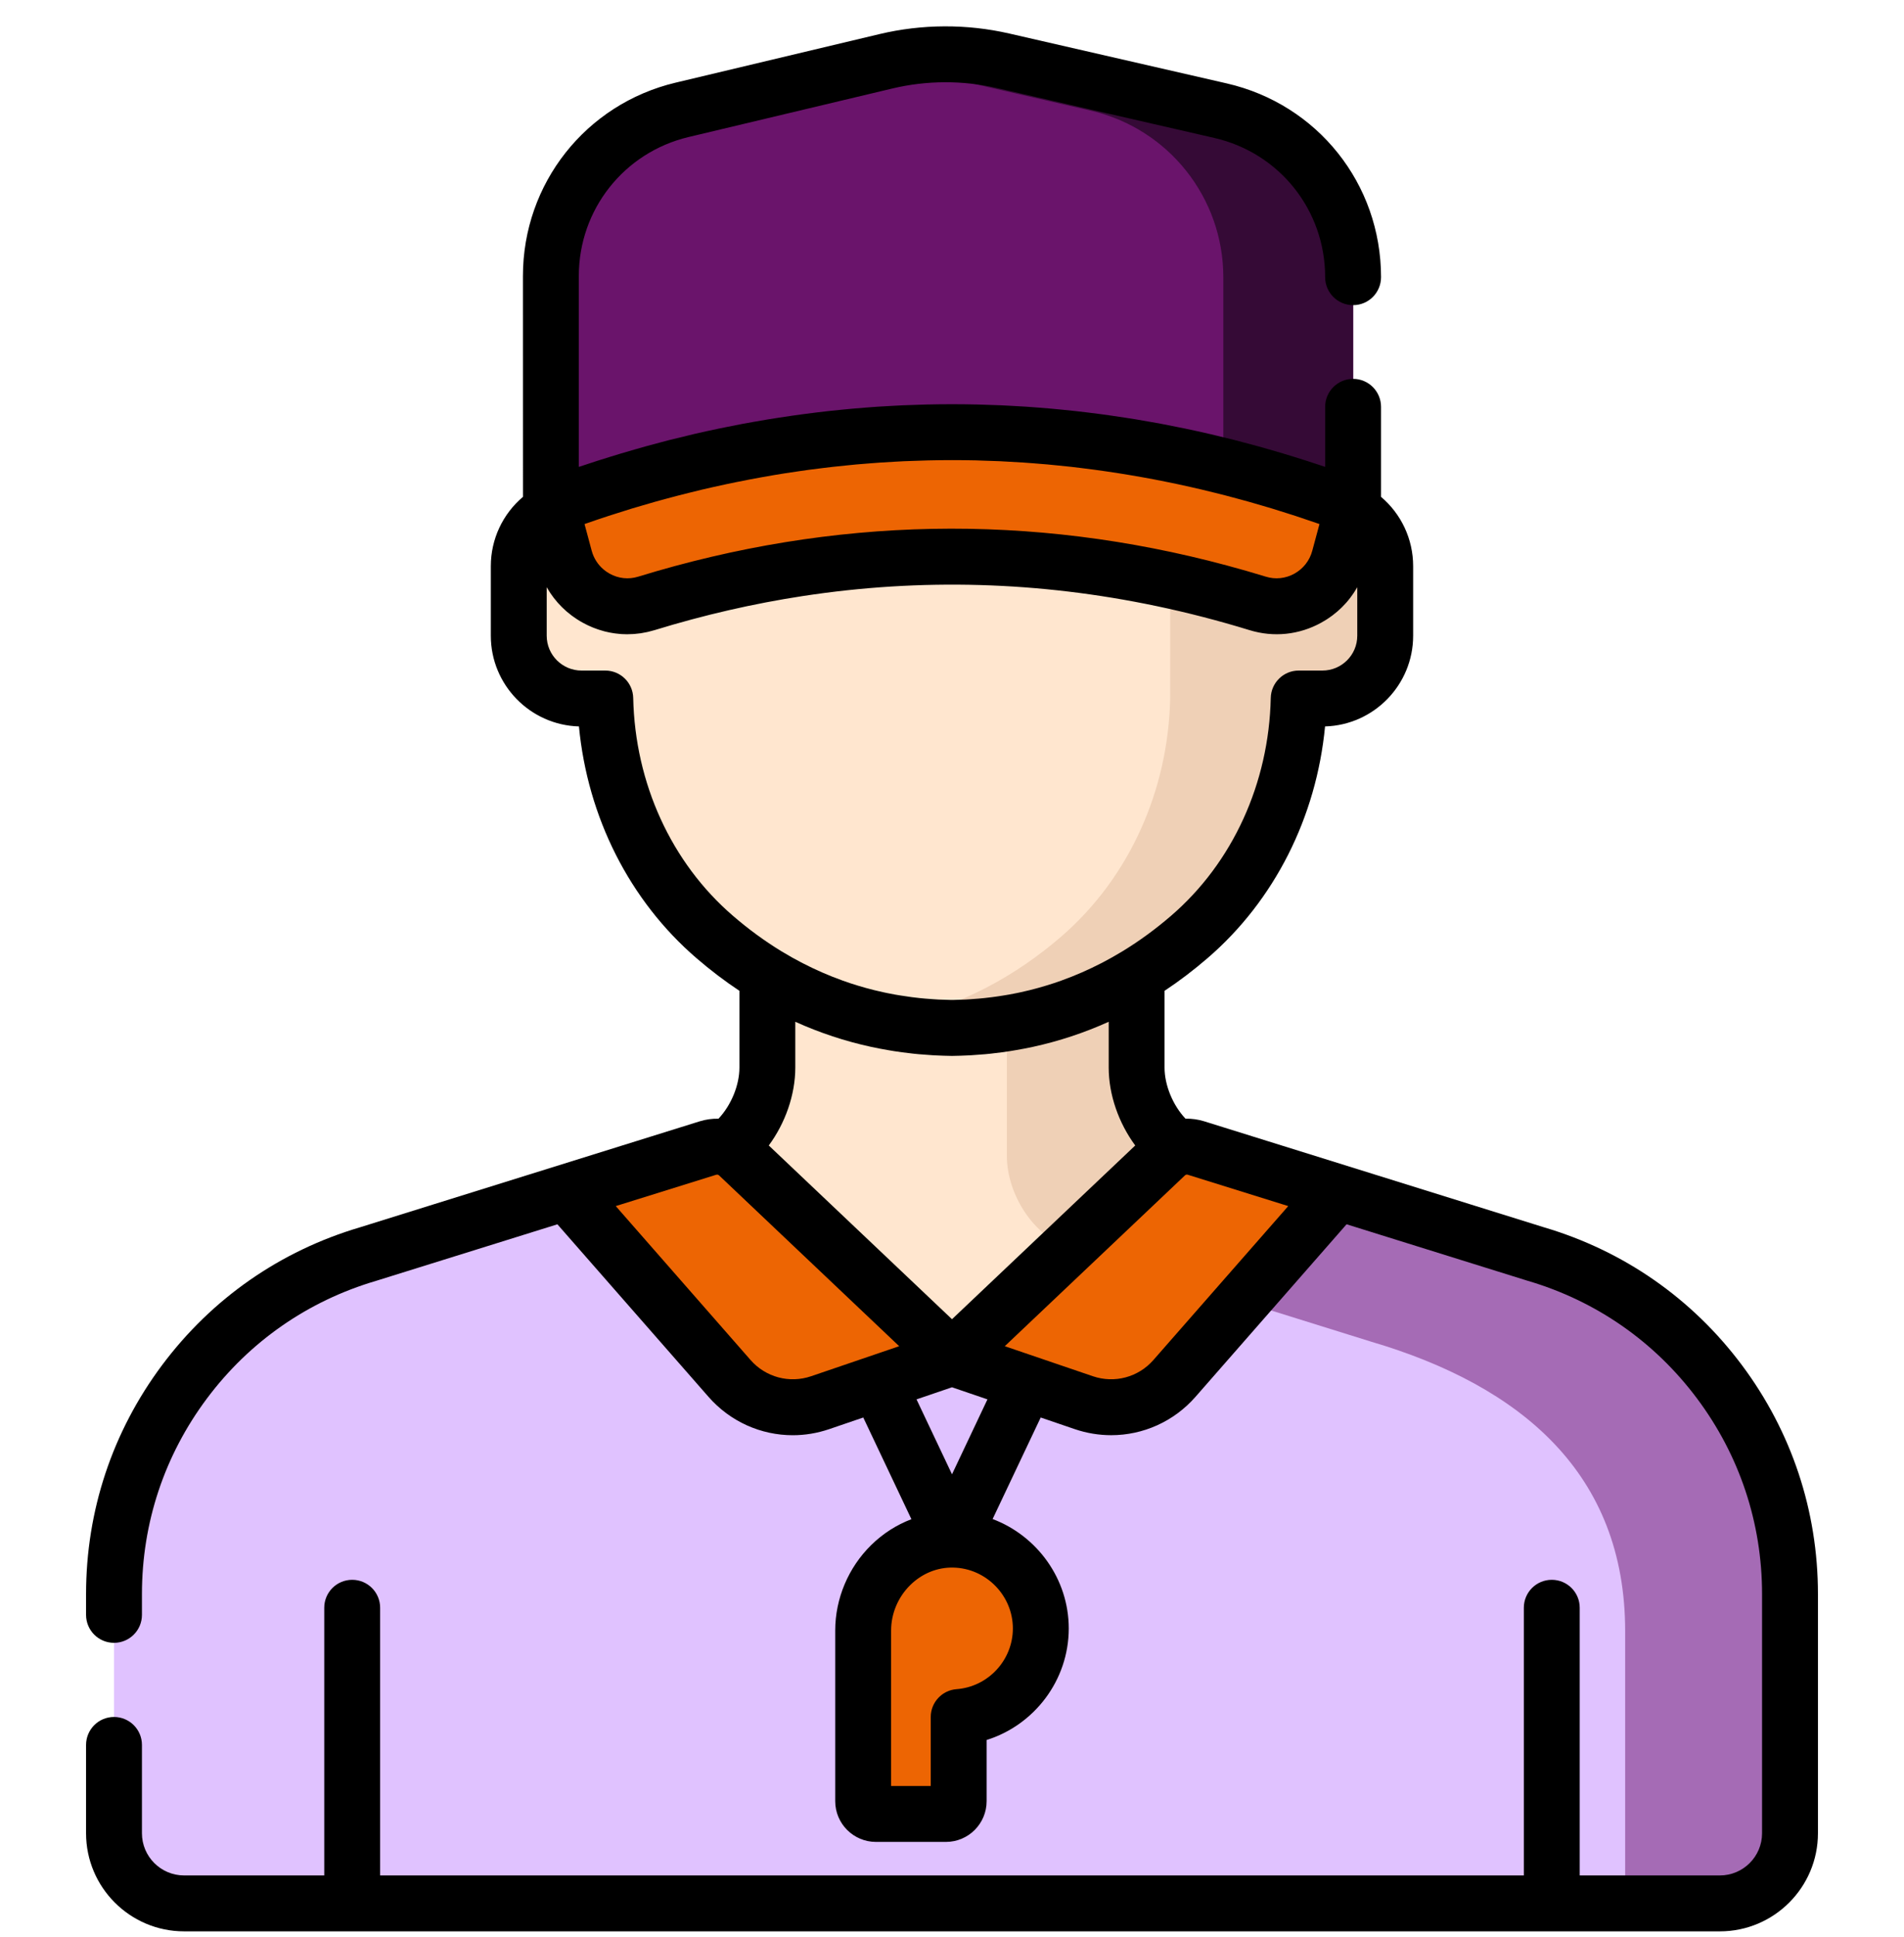 <svg width="60" height="61" viewBox="0 0 60 61" fill="none" xmlns="http://www.w3.org/2000/svg">
<g clip-path="url(#clip0_1112_2338)">
<path d="M37.93 36.548C36.702 36.301 35.818 34.877 35.818 33.624V28.041H30H24.182V33.624C24.182 34.876 23.298 36.301 22.07 36.548L20.652 36.948V46.354H30H39.347V36.948L37.93 36.548Z" fill="#FFE6CF"/>
<path d="M31.729 28.041V36.41C31.729 37.591 32.552 38.928 33.671 39.284C33.739 39.306 33.77 39.32 33.841 39.334L39.348 41.053V36.948L37.93 36.548C36.702 36.301 35.818 34.877 35.818 33.624V28.041H31.729Z" fill="#EFD0B6"/>
<path d="M56.407 50.206C56.407 45.255 53.147 40.896 48.398 39.498L37.686 36.158C37.354 36.054 36.991 36.138 36.738 36.378L30 42.764L23.261 36.378C23.009 36.138 22.646 36.054 22.313 36.158L11.602 39.498C6.853 40.896 3.592 45.255 3.592 50.206V57.741C3.592 58.961 4.581 59.95 5.801 59.95H54.198C55.418 59.95 56.407 58.961 56.407 57.741L56.407 50.206Z" fill="#E0C2FF"/>
<path d="M55.673 46.221C55.567 45.944 55.45 45.672 55.323 45.406C54.942 44.606 54.468 43.856 53.912 43.171C53.264 42.372 52.505 41.661 51.653 41.064C50.922 40.552 50.124 40.123 49.27 39.794C48.985 39.684 48.694 39.585 48.398 39.497L37.686 36.158C37.561 36.119 37.432 36.106 37.307 36.118C37.097 36.139 36.896 36.228 36.738 36.378L33.671 39.284L43.203 42.256C47.952 43.655 51.213 46.423 51.213 51.374V59.95H54.198C55.418 59.95 56.407 58.961 56.407 57.741V50.206C56.407 48.813 56.15 47.468 55.673 46.221Z" fill="#A56BB5"/>
<path d="M41.674 15.853H40.929V14.978V12.886C40.929 9.933 39.716 7.072 37.478 5.145C35.724 3.634 33.258 2.315 30 2.279C26.742 2.315 24.276 3.634 22.521 5.145C20.283 7.072 19.071 9.933 19.071 12.886V14.978V15.853H18.326C17.233 15.853 16.348 16.739 16.348 17.831V20.023C16.348 21.115 17.233 22.001 18.326 22.001H19.074C19.136 24.872 20.342 27.635 22.521 29.511C24.276 31.022 26.742 32.34 30 32.377C33.258 32.34 35.724 31.022 37.478 29.511C39.658 27.635 40.864 24.872 40.926 22.001H41.674C42.766 22.001 43.652 21.115 43.652 20.023V17.831C43.652 16.738 42.766 15.853 41.674 15.853Z" fill="#FFE6CF"/>
<path d="M41.674 15.853H40.928V14.978V12.886C40.928 9.933 39.716 7.072 37.478 5.145C35.724 3.634 33.258 2.315 30 2.279C29.287 2.287 28.612 2.356 27.975 2.476C30.252 2.901 32.057 3.964 33.428 5.145C35.666 7.072 36.878 9.933 36.878 12.886V14.978L36.875 22.001C36.814 24.871 35.607 27.634 33.428 29.511C32.057 30.691 30.252 31.754 27.975 32.18C28.612 32.299 29.287 32.369 30 32.377C33.258 32.34 35.724 31.022 37.478 29.511C39.658 27.634 40.864 24.871 40.926 22.001H41.674C42.766 22.001 43.652 21.115 43.652 20.023V17.831C43.652 16.738 42.766 15.853 41.674 15.853Z" fill="#EFD0B6"/>
<path d="M38.461 3.485L31.61 1.914C30.396 1.636 29.134 1.641 27.922 1.929L21.495 3.459C19.071 4.037 17.36 6.202 17.36 8.694V15.954H42.64V8.73C42.64 6.222 40.906 4.046 38.461 3.485Z" fill="#6A146B"/>
<path d="M38.461 3.485L31.61 1.914C30.396 1.636 29.134 1.641 27.922 1.929L27.758 1.969L34.372 3.485C36.817 4.046 38.55 6.222 38.55 8.73V15.954H42.64V8.73C42.64 6.222 40.906 4.046 38.461 3.485Z" fill="#350A36"/>
<path d="M39.631 19.005C33.253 17.046 26.746 17.046 20.368 19.005C19.263 19.345 18.096 18.693 17.796 17.576C17.651 17.035 17.505 16.495 17.36 15.954C25.694 12.831 34.305 12.83 42.64 15.954C42.494 16.495 42.349 17.035 42.203 17.576C41.903 18.693 40.737 19.345 39.631 19.005Z" fill="#ED6503"/>
<path d="M23.261 36.378L30 42.764L25.844 44.179C24.826 44.526 23.699 44.225 22.99 43.416L17.85 37.549L22.313 36.158C22.646 36.054 23.008 36.138 23.261 36.378Z" fill="#ED6503"/>
<path d="M36.738 36.378L30 42.764L34.156 44.179C35.174 44.526 36.301 44.225 37.009 43.416L42.15 37.549L37.686 36.158C37.354 36.054 36.991 36.138 36.738 36.378Z" fill="#ED6503"/>
<path d="M32.798 51.291C32.798 49.763 31.575 48.521 30.054 48.492C28.485 48.463 27.201 49.785 27.201 51.354V56.73C27.201 56.952 27.381 57.132 27.603 57.132H29.809C30.031 57.132 30.211 56.952 30.211 56.73V54.081C31.658 53.972 32.798 52.765 32.798 51.291Z" fill="#ED6503"/>
<path d="M54.889 42.992C53.32 40.895 51.164 39.396 48.653 38.655L37.948 35.317C37.755 35.257 37.556 35.23 37.358 35.234C36.965 34.818 36.698 34.188 36.698 33.623V31.207C37.163 30.899 37.614 30.556 38.053 30.178C40.16 28.364 41.482 25.74 41.756 22.88C43.294 22.836 44.532 21.571 44.532 20.023V17.831C44.532 16.979 44.155 16.186 43.52 15.649V12.814C43.52 12.328 43.126 11.933 42.64 11.933C42.154 11.933 41.759 12.328 41.759 12.814L41.759 14.705C41.685 14.68 41.611 14.657 41.538 14.632C41.426 14.595 41.314 14.558 41.202 14.522C41.056 14.475 40.91 14.429 40.763 14.384C40.653 14.35 40.543 14.316 40.433 14.283C40.282 14.238 40.131 14.195 39.98 14.151C39.874 14.121 39.769 14.09 39.663 14.061C39.5 14.016 39.337 13.973 39.174 13.931C39.08 13.906 38.986 13.88 38.892 13.856C38.684 13.803 38.477 13.754 38.268 13.704C38.219 13.693 38.17 13.68 38.12 13.669C37.864 13.609 37.606 13.553 37.349 13.499C37.271 13.482 37.193 13.468 37.114 13.452C36.934 13.415 36.754 13.379 36.574 13.345C36.474 13.327 36.374 13.31 36.274 13.292C36.115 13.264 35.956 13.235 35.797 13.209C35.689 13.191 35.582 13.175 35.474 13.158C35.322 13.135 35.17 13.111 35.017 13.09C34.907 13.074 34.797 13.059 34.686 13.044C34.536 13.025 34.386 13.005 34.236 12.987C34.125 12.974 34.013 12.961 33.901 12.948C33.752 12.932 33.602 12.916 33.452 12.902C33.341 12.891 33.23 12.88 33.12 12.87C32.967 12.857 32.815 12.845 32.663 12.833C32.555 12.825 32.447 12.817 32.338 12.809C32.18 12.799 32.022 12.79 31.864 12.782C31.762 12.777 31.66 12.771 31.558 12.766C31.384 12.758 31.21 12.753 31.035 12.748C30.95 12.745 30.864 12.742 30.779 12.74C30.519 12.734 30.259 12.731 30 12.731C29.74 12.731 29.48 12.734 29.221 12.74C29.135 12.742 29.049 12.745 28.963 12.748C28.789 12.753 28.615 12.758 28.441 12.766C28.339 12.771 28.237 12.777 28.135 12.782C27.977 12.79 27.819 12.799 27.661 12.809C27.553 12.817 27.444 12.825 27.336 12.833C27.184 12.845 27.032 12.857 26.88 12.87C26.769 12.88 26.658 12.891 26.547 12.902C26.397 12.916 26.248 12.932 26.098 12.948C25.986 12.961 25.874 12.974 25.762 12.987C25.613 13.005 25.464 13.024 25.315 13.044C25.203 13.059 25.092 13.074 24.981 13.09C24.83 13.111 24.678 13.135 24.527 13.158C24.419 13.175 24.311 13.191 24.203 13.209C24.044 13.235 23.886 13.263 23.728 13.291C23.627 13.31 23.526 13.327 23.425 13.345C23.247 13.379 23.068 13.415 22.889 13.451C22.81 13.467 22.73 13.482 22.651 13.499C22.393 13.553 22.137 13.609 21.88 13.668C21.828 13.681 21.775 13.694 21.723 13.707C21.518 13.755 21.313 13.804 21.108 13.856C21.012 13.881 20.916 13.907 20.82 13.932C20.659 13.974 20.498 14.016 20.338 14.061C20.23 14.091 20.123 14.122 20.015 14.153C19.866 14.195 19.718 14.238 19.569 14.283C19.456 14.316 19.344 14.351 19.232 14.386C19.088 14.43 18.944 14.475 18.801 14.521C18.686 14.558 18.572 14.596 18.458 14.634C18.385 14.658 18.313 14.681 18.24 14.705V8.694C18.24 6.601 19.663 4.801 21.699 4.316L28.126 2.786C29.2 2.53 30.337 2.526 31.413 2.772L38.264 4.344C40.322 4.816 41.759 6.62 41.759 8.73C41.759 9.217 42.153 9.611 42.64 9.611C43.126 9.611 43.52 9.217 43.52 8.73C43.52 5.793 41.521 3.284 38.658 2.627L31.806 1.056C30.468 0.749 29.054 0.755 27.718 1.073L21.291 2.603C18.458 3.277 16.479 5.782 16.479 8.694L16.48 15.649C15.845 16.186 15.467 16.979 15.467 17.831V20.023C15.467 21.571 16.705 22.836 18.244 22.88C18.517 25.74 19.84 28.364 21.947 30.178C22.385 30.556 22.837 30.899 23.301 31.207V33.624C23.301 34.189 23.035 34.818 22.641 35.235C22.444 35.23 22.245 35.257 22.051 35.317L11.346 38.655C8.835 39.396 6.68 40.895 5.111 42.992C3.541 45.091 2.712 47.585 2.712 50.206V50.862C2.712 51.349 3.106 51.743 3.592 51.743C4.079 51.743 4.473 51.349 4.473 50.862V50.206C4.473 47.968 5.181 45.839 6.521 44.047C7.861 42.255 9.704 40.974 11.851 40.342C11.855 40.341 11.859 40.34 11.864 40.338L17.565 38.561L22.328 43.996C23.013 44.778 23.983 45.204 24.983 45.204C25.365 45.204 25.751 45.141 26.128 45.013L27.204 44.646L28.721 47.849C28.255 48.026 27.824 48.3 27.453 48.664C26.733 49.371 26.32 50.351 26.32 51.354V56.73C26.32 57.438 26.896 58.013 27.603 58.013H29.809C30.516 58.013 31.091 57.438 31.091 56.73V54.803C32.593 54.334 33.679 52.922 33.679 51.291C33.679 49.725 32.677 48.37 31.28 47.844L32.795 44.646L33.871 45.013C34.248 45.141 34.635 45.203 35.017 45.203C36.016 45.203 36.986 44.778 37.672 43.996L42.434 38.56L48.135 40.338C48.14 40.34 48.144 40.341 48.149 40.342C50.295 40.974 52.138 42.255 53.478 44.047C54.818 45.838 55.527 47.968 55.527 50.206V57.741C55.527 58.473 54.931 59.069 54.198 59.069H49.781V50.638C49.781 50.152 49.387 49.758 48.901 49.758C48.414 49.758 48.02 50.152 48.02 50.638V59.069H11.979V50.638C11.979 50.152 11.585 49.758 11.099 49.758C10.612 49.758 10.218 50.152 10.218 50.638V59.069H5.801C5.069 59.069 4.473 58.473 4.473 57.741V54.959C4.473 54.472 4.079 54.078 3.592 54.078C3.106 54.078 2.712 54.472 2.712 54.959V57.741C2.712 59.444 4.098 60.83 5.801 60.83H54.199C55.902 60.83 57.288 59.444 57.288 57.741V50.205C57.288 47.585 56.458 45.09 54.889 42.992ZM19.169 16.252C19.242 16.228 19.314 16.206 19.387 16.183C19.561 16.127 19.735 16.072 19.91 16.018C20.003 15.99 20.096 15.964 20.189 15.936C20.343 15.89 20.498 15.845 20.654 15.801C20.755 15.773 20.856 15.746 20.957 15.718C21.104 15.678 21.251 15.638 21.398 15.601C21.504 15.573 21.611 15.547 21.717 15.521C21.86 15.485 22.002 15.45 22.145 15.416C22.254 15.391 22.363 15.366 22.473 15.341C22.613 15.31 22.753 15.279 22.893 15.249C23.004 15.225 23.115 15.202 23.227 15.18C23.365 15.152 23.504 15.124 23.643 15.098C23.755 15.076 23.867 15.056 23.979 15.036C24.118 15.011 24.256 14.987 24.394 14.963C24.507 14.945 24.619 14.926 24.732 14.908C24.87 14.887 25.009 14.866 25.148 14.846C25.26 14.829 25.372 14.813 25.484 14.798C25.624 14.779 25.764 14.762 25.903 14.745C26.015 14.731 26.126 14.717 26.237 14.705C26.379 14.689 26.52 14.675 26.662 14.661C26.771 14.65 26.88 14.638 26.989 14.628C27.135 14.615 27.28 14.604 27.425 14.593C27.531 14.585 27.637 14.576 27.742 14.569C27.894 14.559 28.046 14.551 28.198 14.542C28.297 14.537 28.396 14.531 28.495 14.526C28.663 14.519 28.831 14.514 28.999 14.509C29.082 14.506 29.165 14.502 29.248 14.501C29.498 14.495 29.749 14.492 30 14.492H30.001C30.251 14.492 30.502 14.495 30.752 14.5C30.835 14.502 30.919 14.506 31.002 14.509C31.169 14.514 31.337 14.519 31.504 14.526C31.604 14.531 31.704 14.537 31.805 14.543C31.955 14.551 32.106 14.559 32.256 14.569C32.363 14.576 32.471 14.585 32.578 14.593C32.721 14.604 32.865 14.615 33.008 14.628C33.119 14.638 33.23 14.649 33.341 14.661C33.481 14.675 33.621 14.689 33.761 14.704C33.874 14.717 33.986 14.731 34.099 14.745C34.237 14.762 34.375 14.779 34.513 14.798C34.627 14.813 34.741 14.829 34.855 14.846C34.992 14.866 35.129 14.886 35.265 14.908C35.38 14.926 35.494 14.944 35.608 14.964C35.744 14.986 35.881 15.01 36.017 15.035C36.132 15.055 36.246 15.076 36.36 15.098C36.496 15.124 36.633 15.151 36.769 15.179C36.883 15.202 36.996 15.225 37.109 15.249C37.247 15.278 37.385 15.309 37.523 15.34C37.634 15.365 37.746 15.39 37.857 15.417C37.997 15.45 38.137 15.484 38.276 15.519C38.385 15.546 38.495 15.573 38.604 15.601C38.747 15.638 38.89 15.677 39.033 15.716C39.138 15.744 39.244 15.772 39.349 15.802C39.499 15.844 39.648 15.888 39.798 15.932C39.896 15.961 39.994 15.989 40.092 16.019C40.258 16.069 40.423 16.122 40.588 16.175C40.67 16.201 40.752 16.226 40.834 16.253C41.063 16.328 41.291 16.405 41.52 16.485C41.538 16.491 41.555 16.497 41.573 16.503C41.575 16.504 41.577 16.505 41.58 16.506L41.353 17.347C41.27 17.657 41.069 17.913 40.788 18.069C40.51 18.222 40.191 18.256 39.89 18.163C39.48 18.037 39.069 17.919 38.658 17.809C32.496 16.155 26.263 16.273 20.11 18.163C19.808 18.256 19.489 18.222 19.212 18.069C19.142 18.03 19.077 17.985 19.017 17.934C18.838 17.782 18.709 17.579 18.646 17.347L18.536 16.936L18.42 16.506C18.67 16.418 18.919 16.334 19.169 16.252ZM23.096 28.843C21.157 27.174 20.012 24.673 19.954 21.982C19.944 21.503 19.553 21.12 19.074 21.12H18.326C17.721 21.12 17.228 20.628 17.228 20.023V18.495C17.231 18.5 17.234 18.505 17.237 18.509C17.263 18.555 17.291 18.601 17.32 18.645C17.33 18.66 17.34 18.675 17.35 18.69C17.376 18.728 17.402 18.765 17.43 18.802C17.439 18.814 17.448 18.826 17.457 18.838C17.493 18.885 17.53 18.93 17.569 18.974C17.578 18.985 17.587 18.994 17.596 19.004C17.627 19.039 17.66 19.073 17.693 19.107C17.706 19.12 17.719 19.133 17.732 19.145C17.768 19.18 17.804 19.213 17.841 19.246C17.849 19.253 17.857 19.261 17.865 19.267C17.91 19.306 17.957 19.343 18.005 19.379C18.018 19.389 18.031 19.398 18.044 19.408C18.081 19.435 18.12 19.462 18.159 19.488C18.173 19.497 18.187 19.507 18.202 19.516C18.253 19.549 18.306 19.581 18.36 19.61C18.362 19.612 18.365 19.613 18.367 19.614C18.415 19.64 18.463 19.665 18.511 19.688C18.528 19.696 18.545 19.704 18.562 19.711C18.597 19.728 18.633 19.743 18.668 19.758C18.687 19.765 18.706 19.773 18.725 19.78C18.761 19.794 18.798 19.808 18.834 19.82C18.851 19.826 18.868 19.832 18.885 19.837C18.938 19.854 18.99 19.87 19.044 19.884C19.05 19.886 19.057 19.887 19.063 19.889C19.111 19.901 19.158 19.911 19.206 19.921C19.225 19.925 19.243 19.928 19.261 19.931C19.298 19.938 19.335 19.944 19.372 19.949C19.392 19.951 19.412 19.954 19.432 19.956C19.47 19.961 19.509 19.965 19.547 19.968C19.564 19.969 19.582 19.971 19.599 19.972C19.653 19.975 19.708 19.977 19.763 19.977L19.767 19.977C19.773 19.977 19.779 19.976 19.785 19.976C19.842 19.976 19.899 19.973 19.957 19.97C19.973 19.969 19.99 19.968 20.006 19.966C20.07 19.961 20.133 19.954 20.196 19.945C20.201 19.944 20.205 19.943 20.209 19.942C20.268 19.933 20.328 19.922 20.387 19.909C20.404 19.905 20.422 19.901 20.439 19.897C20.499 19.883 20.559 19.867 20.618 19.849C20.621 19.848 20.624 19.848 20.627 19.847C22.182 19.369 23.742 19.011 25.305 18.772C29.017 18.205 32.745 18.311 36.452 19.091C37.427 19.296 38.401 19.548 39.373 19.846C40.135 20.081 40.94 19.997 41.639 19.61C41.693 19.58 41.745 19.549 41.797 19.516C41.812 19.506 41.827 19.497 41.842 19.487C41.88 19.461 41.918 19.435 41.955 19.408C41.968 19.398 41.982 19.389 41.995 19.379C42.042 19.343 42.089 19.306 42.134 19.267C42.142 19.26 42.15 19.253 42.158 19.246C42.196 19.213 42.232 19.179 42.268 19.145C42.281 19.132 42.294 19.119 42.306 19.107C42.34 19.073 42.373 19.038 42.404 19.003C42.413 18.994 42.422 18.984 42.43 18.975C42.469 18.93 42.507 18.885 42.542 18.838C42.552 18.826 42.56 18.814 42.569 18.802C42.596 18.766 42.623 18.728 42.649 18.69C42.659 18.675 42.669 18.66 42.679 18.645C42.708 18.601 42.735 18.556 42.762 18.51C42.765 18.505 42.768 18.5 42.771 18.495V20.023C42.771 20.628 42.279 21.12 41.673 21.12H40.925C40.447 21.12 40.055 21.503 40.045 21.982C39.987 24.673 38.842 27.174 36.904 28.843C36.411 29.268 35.899 29.641 35.369 29.964C35.366 29.966 35.363 29.967 35.36 29.969C35.279 30.018 35.196 30.066 35.114 30.113C35.088 30.128 35.062 30.143 35.036 30.158C34.949 30.206 34.862 30.254 34.774 30.3C34.75 30.312 34.726 30.325 34.703 30.337C34.301 30.544 33.891 30.724 33.471 30.875C33.461 30.879 33.45 30.883 33.44 30.887C33.123 31 32.802 31.097 32.476 31.179C32.467 31.181 32.458 31.184 32.449 31.186C32.355 31.209 32.262 31.23 32.168 31.251C32.128 31.259 32.089 31.268 32.05 31.276C31.963 31.294 31.877 31.311 31.79 31.326C31.736 31.336 31.682 31.344 31.628 31.353C31.509 31.373 31.389 31.39 31.268 31.406C31.186 31.416 31.104 31.427 31.022 31.435C30.963 31.442 30.903 31.447 30.844 31.452C30.755 31.46 30.666 31.467 30.577 31.472C30.525 31.476 30.474 31.479 30.422 31.482C30.289 31.488 30.156 31.493 30.022 31.495C30.014 31.495 30.007 31.495 29.999 31.495C29.992 31.495 29.984 31.495 29.977 31.495C29.843 31.493 29.709 31.488 29.576 31.482C29.524 31.479 29.473 31.476 29.422 31.472C29.332 31.467 29.244 31.46 29.155 31.452C29.095 31.447 29.036 31.442 28.977 31.435C28.894 31.427 28.812 31.416 28.73 31.406C28.61 31.39 28.49 31.373 28.371 31.353C28.317 31.344 28.262 31.336 28.208 31.326C28.121 31.311 28.035 31.293 27.949 31.276C27.909 31.268 27.87 31.259 27.831 31.251C27.737 31.23 27.643 31.209 27.55 31.186C27.541 31.184 27.531 31.181 27.522 31.179C27.196 31.097 26.875 31 26.559 30.887C26.548 30.883 26.538 30.879 26.528 30.875C26.108 30.724 25.697 30.544 25.296 30.337C25.272 30.325 25.248 30.312 25.225 30.3C25.137 30.254 25.049 30.206 24.962 30.158C24.936 30.143 24.911 30.128 24.885 30.113C24.802 30.066 24.72 30.018 24.638 29.969C24.635 29.967 24.632 29.966 24.629 29.964C24.1 29.641 23.588 29.268 23.096 28.843ZM25.56 43.346C24.877 43.579 24.128 43.378 23.652 42.835L19.404 37.987L22.576 36.998C22.579 36.997 22.584 36.998 22.587 36.998C22.598 36.996 22.607 36.995 22.617 36.997L22.622 36.999C22.63 37.001 22.638 37.006 22.645 37.011C22.649 37.014 22.653 37.014 22.656 37.017L28.336 42.4L25.56 43.346ZM31.918 51.29C31.918 52.288 31.139 53.128 30.145 53.202C29.686 53.236 29.33 53.619 29.33 54.08V56.251H28.081V51.353C28.081 50.82 28.302 50.298 28.687 49.921C29.057 49.558 29.539 49.362 30.037 49.373C31.074 49.392 31.918 50.253 31.918 51.29ZM28.882 44.075L30 43.694L31.117 44.075L30 46.435L28.882 44.075ZM30 41.55L24.226 36.078C24.746 35.374 25.062 34.481 25.062 33.623V32.182C25.83 32.529 26.626 32.793 27.45 32.972C27.453 32.972 27.456 32.973 27.458 32.974C27.633 33.011 27.808 33.045 27.986 33.075C28.047 33.086 28.108 33.096 28.17 33.106C28.257 33.119 28.344 33.133 28.432 33.144C28.551 33.16 28.67 33.174 28.789 33.187C28.843 33.192 28.896 33.198 28.95 33.203C29.097 33.216 29.244 33.227 29.393 33.236C29.426 33.238 29.459 33.239 29.492 33.241C29.657 33.249 29.823 33.255 29.99 33.257C29.993 33.257 29.997 33.257 30 33.257C30.003 33.257 30.006 33.257 30.01 33.257C30.176 33.255 30.342 33.249 30.508 33.241C30.541 33.239 30.574 33.238 30.607 33.236C30.756 33.227 30.903 33.216 31.05 33.203C31.104 33.198 31.157 33.192 31.211 33.187C31.33 33.174 31.449 33.16 31.568 33.144C31.656 33.132 31.743 33.119 31.83 33.106C31.892 33.096 31.953 33.086 32.014 33.075C32.191 33.045 32.367 33.011 32.541 32.974C32.544 32.973 32.547 32.972 32.55 32.972C33.373 32.793 34.17 32.529 34.938 32.182V33.623C34.938 34.481 35.254 35.374 35.774 36.078L30 41.55ZM36.347 42.835C35.872 43.378 35.123 43.579 34.439 43.346L31.663 42.4L36.368 37.942L37.344 37.017L37.349 37.014C37.357 37.007 37.366 37.002 37.377 36.999C37.379 36.998 37.38 36.997 37.383 36.997C37.396 36.994 37.41 36.994 37.424 36.998L40.596 37.987L36.347 42.835Z" fill="black"/>
</g>
<defs>
<clipPath id="clip0_1112_2338">
<rect width="60" height="60" fill="white" transform="translate(0 0.83)"/>
</clipPath>
</defs>
</svg>
